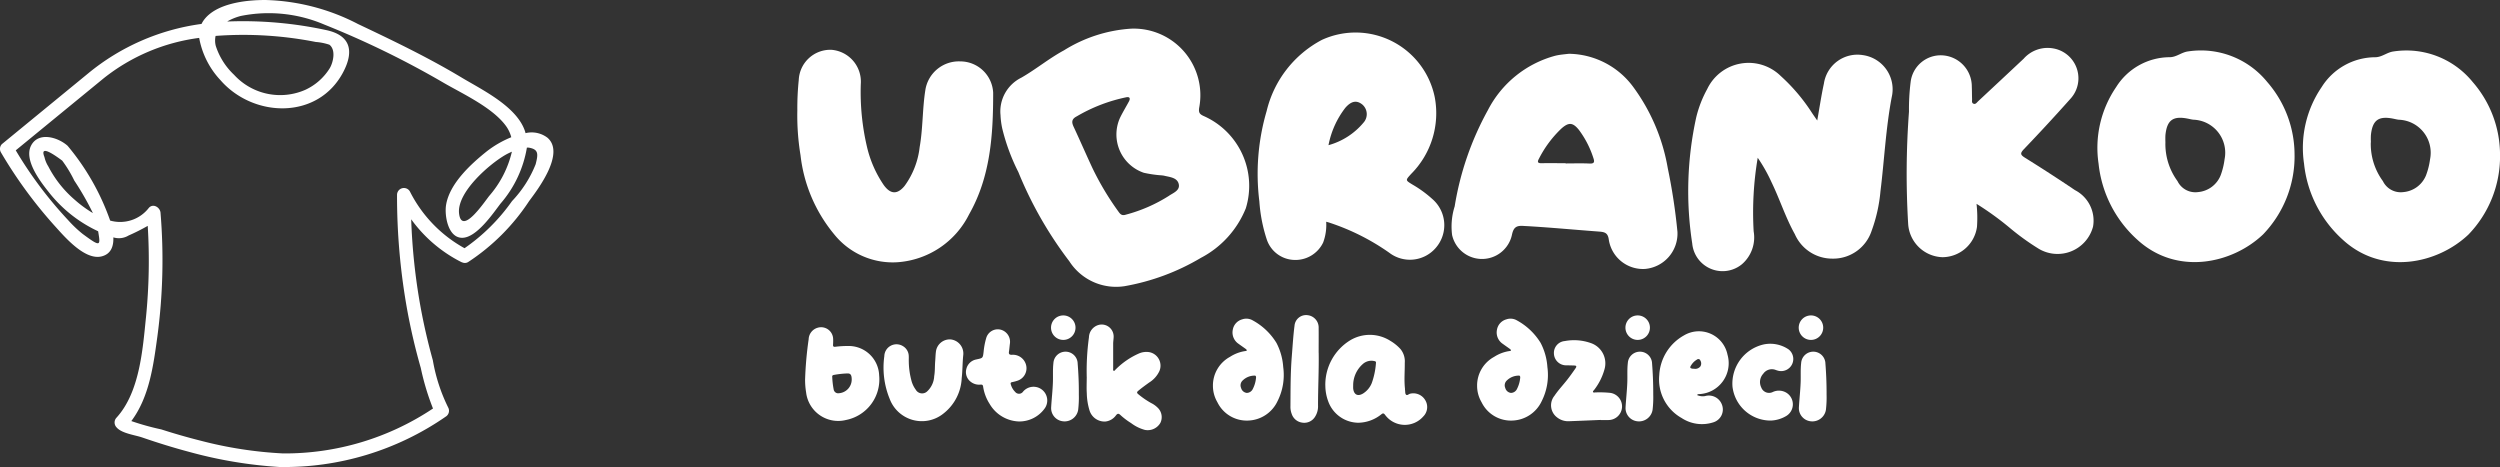 <svg xmlns="http://www.w3.org/2000/svg" width="194" height="36.259" data-name="Group 179"><rect width="100%" height="100%" fill="#333333" stroke="none"/><defs><clipPath id="a"><path fill="#fff" d="M0 0h194v36.259H0z" data-name="Rectangle 198"/></clipPath></defs><g fill="#fff" clip-path="url(#a)" data-name="Group 178"><path d="M42.5 10.7a2.03 2.03 0 0 0-1.719-.368q-.012-.05-.025-.1c-.61-1.954-3.338-3.255-4.94-4.217-2.583-1.55-5.314-2.862-8.034-4.15A16.46 16.46 0 0 0 20.591 0c-1.5 0-3.873.246-4.816 1.619a2 2 0 0 0-.136.238A17.5 17.5 0 0 0 6.811 5.72L.15 11.181a.53.53 0 0 0-.081.638 35 35 0 0 0 4.095 5.618c.748.818 2.388 2.817 3.745 2.453.673-.18.916-.731.887-1.47a1.45 1.45 0 0 0 1.182-.145 16 16 0 0 0 1.486-.747 44 44 0 0 1-.133 7.065c-.258 2.529-.49 5.843-2.292 7.82a.546.546 0 0 0 .006.751c.4.473 1.425.589 2 .787 1.2.413 2.412.79 3.638 1.116a34.3 34.3 0 0 0 6.97 1.17 21.98 21.98 0 0 0 12.927-3.9.536.536 0 0 0 .194-.725 13.3 13.3 0 0 1-1.185-3.652q-.573-2.058-.958-4.162a47 47 0 0 1-.722-6.782 10.8 10.8 0 0 0 3.891 3.321 1 1 0 0 0 .085.031.49.49 0 0 0 .443-.033 16.4 16.4 0 0 0 4.734-4.735c.712-.949 2.787-3.7 1.436-4.9M16.73 2.787a29 29 0 0 1 7.774.47 4.3 4.3 0 0 1 1.059.214c.528.412.28 1.395.03 1.815a4.4 4.4 0 0 1-1.908 1.687 4.85 4.85 0 0 1-5.516-1.163 5.34 5.34 0 0 1-1.427-2.255 1.7 1.7 0 0 1-.012-.768m24.836 9.96a8.9 8.9 0 0 1-1.834 2.859 14.8 14.8 0 0 1-3.684 3.655 10.33 10.33 0 0 1-4.248-4.418.535.535 0 0 0-.99.263 49.7 49.7 0 0 0 .793 8.962q.415 2.263 1.048 4.478A19.5 19.5 0 0 0 33.6 31.7a20.7 20.7 0 0 1-11.633 3.486 31.4 31.4 0 0 1-6.389-.986 49 49 0 0 1-3.061-.878 20 20 0 0 1-2.326-.647c1.4-1.87 1.716-4.329 2.026-6.6a44.6 44.6 0 0 0 .24-9.565c-.034-.422-.58-.754-.909-.375a2.82 2.82 0 0 1-3 .981 18.6 18.6 0 0 0-3.3-5.8c-.73-.658-2.256-1.129-2.834-.023-.6 1.153.806 2.911 1.45 3.717a10.5 10.5 0 0 0 3.751 2.936c.2 1.172.191 1.232-1.2.208a9.4 9.4 0 0 1-1.128-1.071 31.3 31.3 0 0 1-4.065-5.416l6.834-5.6a15 15 0 0 1 7.4-3.126 6.46 6.46 0 0 0 1.644 3.27c2.545 2.934 7.565 3.117 9.53-.608.889-1.685.529-2.875-1.313-3.267a30.5 30.5 0 0 0-7.6-.67h-.085a4.2 4.2 0 0 1 1.057-.428 10.97 10.97 0 0 1 6.471.666 70 70 0 0 1 9.324 4.555c1.5.861 3.774 1.917 4.791 3.333a2.6 2.6 0 0 1 .4.857 8 8 0 0 0-1.875 1.075c-1.254 1-2.92 2.519-3.186 4.19-.126.791.137 2.508 1.221 2.539 1.135.033 2.442-1.919 3.01-2.658a8.84 8.84 0 0 0 2.042-4.341 1 1 0 0 1 .128 0c.8.127.75.508.553 1.288m-34.349 3.8A9.3 9.3 0 0 1 5.796 15.5a8.6 8.6 0 0 1-2.046-2.585 2.3 2.3 0 0 1-.3-.726q-.433-1.074 1.378.276a9.5 9.5 0 0 1 .936 1.547 22 22 0 0 1 1.453 2.539m32.506-4.781a8 8 0 0 1-1.765 3.439c-.434.557-2.125 3.061-2.333 1.37-.2-1.649 2.364-3.859 3.617-4.572.112-.064.285-.15.481-.236" data-name="Path 93"/><path d="M61.874 8.574a21 21 0 0 1 .109-2.359 2.453 2.453 0 0 1 2.522-2.351 2.48 2.48 0 0 1 2.293 2.654 18.6 18.6 0 0 0 .488 4.912 8.8 8.8 0 0 0 1.285 2.919c.519.728 1.058.771 1.629.072a6.3 6.3 0 0 0 1.166-3.007c.258-1.463.209-2.955.44-4.418a2.63 2.63 0 0 1 2.7-2.232 2.557 2.557 0 0 1 2.564 2.437c0 3.257-.2 6.5-1.869 9.434a6.73 6.73 0 0 1-5.612 3.718 5.83 5.83 0 0 1-4.86-2.174 11.64 11.64 0 0 1-2.608-6.129 19 19 0 0 1-.248-3.477" data-name="Path 94"/><path d="M87.445 7.539a12.6 12.6 0 0 0-3.88 1.485c-.395.2-.429.434-.253.809.5 1.07.969 2.156 1.47 3.227a22 22 0 0 0 2.021 3.376c.142.2.269.315.552.225a11.9 11.9 0 0 0 3.338-1.454c.329-.232.894-.418.778-.92-.12-.52-.707-.542-1.155-.657a3 3 0 0 0-.335-.034 9.5 9.5 0 0 1-1.22-.188 3.14 3.14 0 0 1-1.855-4.25c.212-.439.467-.856.7-1.287.126-.24.052-.356-.156-.332m-9.813 1.367a2.92 2.92 0 0 1 1.616-2.877c1.136-.651 2.156-1.5 3.314-2.124a11.16 11.16 0 0 1 5.193-1.68 5.17 5.17 0 0 1 5.3 6.118c-.061.379.014.512.352.663a5.923 5.923 0 0 1 3.264 7.157 7.5 7.5 0 0 1-3.484 3.845 17.5 17.5 0 0 1-5.93 2.2 4.31 4.31 0 0 1-4.283-1.935 30.1 30.1 0 0 1-3.955-6.92 15.6 15.6 0 0 1-1.246-3.367 6 6 0 0 1-.139-1.085" data-name="Path 95"/><path d="M103.09 11.266a5.4 5.4 0 0 0 2.711-1.741.985.985 0 0 0-.082-1.412c-.434-.349-.845-.286-1.314.243a6.85 6.85 0 0 0-1.314 2.91m-.179 5.941a3.9 3.9 0 0 1-.236 1.614 2.385 2.385 0 0 1-2.284 1.348 2.32 2.32 0 0 1-2.1-1.615 12 12 0 0 1-.565-2.921 17.3 17.3 0 0 1 .565-7.017 8.47 8.47 0 0 1 4.289-5.522 6.27 6.27 0 0 1 8.756 4.453 6.67 6.67 0 0 1-1.83 5.946c-.452.5-.459.486.1.829a9 9 0 0 1 1.544 1.124 2.68 2.68 0 0 1 .3 3.748 2.644 2.644 0 0 1-3.648.416 17.6 17.6 0 0 0-4.6-2.318c-.086-.032-.175-.052-.295-.086" data-name="Path 96"/><path d="M121.491 12.662v.021c.62 0 1.24-.022 1.857.008.376.018.4-.129.3-.421a7.4 7.4 0 0 0-1.125-2.191c-.47-.58-.786-.609-1.354-.108a8.6 8.6 0 0 0-1.741 2.334c-.141.253-.12.368.206.36.621-.013 1.24 0 1.859 0m.282-8.491a6.3 6.3 0 0 1 4.922 2.516 14.86 14.86 0 0 1 2.721 6.355 46 46 0 0 1 .752 4.943 2.756 2.756 0 0 1-2.508 2.881 2.684 2.684 0 0 1-2.814-2.236c-.069-.561-.3-.629-.782-.664-1.964-.145-3.924-.335-5.891-.439-.5-.027-.711.118-.834.625a2.378 2.378 0 0 1-4.658.083 5.2 5.2 0 0 1 .2-2.224 23 23 0 0 1 2.575-7.462 8.3 8.3 0 0 1 5.236-4.228q.192-.046.386-.073c.262-.036.525-.061.694-.08Z" data-name="Path 97"/><path d="M136.4 12.239a25.4 25.4 0 0 0-.316 5.711 2.75 2.75 0 0 1-.9 2.546 2.365 2.365 0 0 1-3.867-1.6 26.7 26.7 0 0 1 .309-9.785 8.8 8.8 0 0 1 .854-2.2 3.557 3.557 0 0 1 5.709-1.01 14.2 14.2 0 0 1 2.429 2.871c.111.164.223.327.4.58.184-1.039.319-1.957.516-2.861a2.63 2.63 0 0 1 3.02-2.215 2.68 2.68 0 0 1 2.242 3.272c-.459 2.418-.572 4.872-.873 7.307a12 12 0 0 1-.687 3.062 3.14 3.14 0 0 1-3.058 2.153 3.17 3.17 0 0 1-2.9-1.9c-.716-1.281-1.159-2.686-1.794-4a12.5 12.5 0 0 0-1.084-1.927" data-name="Path 98"/><path d="M153.379 15.818a10 10 0 0 1 .035 1.787 2.72 2.72 0 0 1-2.676 2.353 2.755 2.755 0 0 1-2.664-2.572 65 65 0 0 1 .063-8.718 17 17 0 0 1 .128-2.3 2.35 2.35 0 0 1 2.421-2.075 2.42 2.42 0 0 1 2.326 2.432c.015.319.009.639.021.957.005.125-.047.289.094.358.175.086.269-.083.372-.178q1.772-1.65 3.538-3.307a2.48 2.48 0 0 1 2.286-.8 2.353 2.353 0 0 1 1.327 3.929 148 148 0 0 1-3.591 3.887c-.311.327-.285.442.088.675q1.959 1.219 3.872 2.509a2.66 2.66 0 0 1 1.4 2.837 2.85 2.85 0 0 1-4.319 1.646 19 19 0 0 1-2.182-1.589 23 23 0 0 0-2.543-1.834" data-name="Path 99"/><path d="M168.035 11.052a4.87 4.87 0 0 0 .938 3 1.54 1.54 0 0 0 1.583.855 2.08 2.08 0 0 0 1.765-1.3 5.6 5.6 0 0 0 .307-1.254 2.563 2.563 0 0 0-2.426-3.065c-.148-.015-.294-.056-.442-.084-1.139-.224-1.605.12-1.723 1.282a6 6 0 0 0 0 .563m10.022 1.015a8.73 8.73 0 0 1-2.45 6.132c-2.38 2.261-6.68 3.229-9.759.4a9.22 9.22 0 0 1-3-5.889 8.36 8.36 0 0 1 1.362-5.947 4.93 4.93 0 0 1 4.151-2.321c.532 0 .927-.388 1.438-.45a6.63 6.63 0 0 1 6.129 2.365 8.6 8.6 0 0 1 2.127 5.714" data-name="Path 100"/><path d="M183.973 11.052a4.87 4.87 0 0 0 .938 3 1.54 1.54 0 0 0 1.583.855 2.09 2.09 0 0 0 1.765-1.3 5.6 5.6 0 0 0 .314-1.251 2.563 2.563 0 0 0-2.426-3.065c-.148-.015-.294-.056-.442-.084-1.139-.224-1.605.12-1.723 1.282a6 6 0 0 0 0 .563m10.022 1.015a8.73 8.73 0 0 1-2.45 6.132c-2.38 2.261-6.68 3.229-9.759.4a9.22 9.22 0 0 1-3-5.889 8.36 8.36 0 0 1 1.362-5.947 4.93 4.93 0 0 1 4.151-2.321c.532 0 .927-.388 1.438-.45a6.63 6.63 0 0 1 6.129 2.365 8.6 8.6 0 0 1 2.127 5.714" data-name="Path 101"/><path d="M66.093 29.451c0-.338-.085-.481-.328-.472a7 7 0 0 0-1.061.116c-.091.018-.135.061-.123.15a6.5 6.5 0 0 0 .115.992.355.355 0 0 0 .421.276 1.067 1.067 0 0 0 .976-1.063m-3.617-.016a28 28 0 0 1 .276-3.109.965.965 0 0 1 .7-.893.934.934 0 0 1 1.2.874 4 4 0 0 1-.008.446c-.009.131.045.175.169.158a8 8 0 0 1 1.024-.061 2.363 2.363 0 0 1 2.385 2.273 3.207 3.207 0 0 1-2.576 3.469 2.506 2.506 0 0 1-3.091-2.135 6 6 0 0 1-.08-1.021Z" data-name="Path 102"/><path d="M70.521 27.976a6.1 6.1 0 0 0 .231 1.65 2.1 2.1 0 0 0 .311.614.568.568 0 0 0 .9.117 1.72 1.72 0 0 0 .531-1.168c.067-.382.046-.771.077-1.157.02-.244.024-.49.055-.733a1.083 1.083 0 0 1 1.145-.96 1.1 1.1 0 0 1 .975 1.24c-.06.584-.05 1.175-.117 1.757a3.69 3.69 0 0 1-1.413 2.752 2.667 2.667 0 0 1-4.181-1.147 6.4 6.4 0 0 1-.412-3.3.945.945 0 0 1 1.432-.789.92.92 0 0 1 .465.793c.006.111 0 .223 0 .335" data-name="Path 103"/><path d="M79.046 32.705a2.74 2.74 0 0 1-2.25-1.361 3.4 3.4 0 0 1-.506-1.348c-.021-.131-.075-.155-.189-.151a1.06 1.06 0 0 1-.792-.234.94.94 0 0 1-.319-.983.97.97 0 0 1 .74-.728l.065-.015c.482-.1.475-.1.535-.6a5.6 5.6 0 0 1 .2-1.05.935.935 0 0 1 1.115-.655.973.973 0 0 1 .724 1.085c-.027.206-.042.414-.073.62-.026.176.016.248.216.248a1.055 1.055 0 0 1 1.129.872 1.015 1.015 0 0 1-.643 1.123 3 3 0 0 1-.451.123c-.1.021-.146.06-.112.164a1.3 1.3 0 0 0 .34.594.382.382 0 0 0 .618-.022 1.064 1.064 0 0 1 1.7 1.273 2.42 2.42 0 0 1-2.05 1.045" data-name="Path 104"/><path d="M83.718 30.578c.005-.9-.034-1.634-.091-2.368a.942.942 0 0 0-1.882-.035c-.057.489-.022.981-.039 1.472-.021.662-.1 1.319-.137 1.979a1.026 1.026 0 0 0 .906 1.065 1.066 1.066 0 0 0 1.192-.894 8.4 8.4 0 0 0 .05-1.219" data-name="Path 105"/><path d="M82.521 26.377a.95.95 0 1 0-.022-1.9.95.95 0 0 0 .022 1.9" data-name="Path 106"/><path d="M84.333 29.342a19 19 0 0 1 .169-3.16 1.03 1.03 0 0 1 .758-.969.928.928 0 0 1 1.159.9c0 .185-.036.37-.037.556v1.944c0 .056-.025.135.042.16s.1-.052.14-.091a5.9 5.9 0 0 1 1.788-1.239 1.44 1.44 0 0 1 .851-.113 1.068 1.068 0 0 1 .764 1.472 2.07 2.07 0 0 1-.793.883c-.289.21-.58.417-.853.648-.12.1-.1.166.008.256a6.6 6.6 0 0 0 .991.683 1.9 1.9 0 0 1 .492.343 1.015 1.015 0 0 1 .233 1.2 1.135 1.135 0 0 1-1.2.546 3.1 3.1 0 0 1-1.074-.53 5.4 5.4 0 0 1-.819-.618c-.14-.133-.221-.146-.353.018a1.16 1.16 0 0 1-.826.48 1.22 1.22 0 0 1-1.231-.877 4.9 4.9 0 0 1-.207-1.318c-.026-.392-.005-.787-.005-1.182" data-name="Path 107"/><path d="M97.345 29.148a1.32 1.32 0 0 0-.919.382.51.51 0 0 0-.118.573.515.515 0 0 0 .445.387.53.53 0 0 0 .472-.322 2.3 2.3 0 0 0 .235-.782c.034-.186-.021-.254-.116-.237m-3.221.754a2.53 2.53 0 0 1 1.321-2.21 3 3 0 0 1 1.18-.45c.049-.007.119 0 .124-.063 0-.032-.043-.076-.076-.1-.18-.132-.365-.256-.544-.389a1.06 1.06 0 0 1-.463-1.108 1.01 1.01 0 0 1 .727-.8.98.98 0 0 1 .821.08 4.9 4.9 0 0 1 1.84 1.747 4.7 4.7 0 0 1 .525 1.877 4.5 4.5 0 0 1-.442 2.643 2.61 2.61 0 0 1-2.292 1.506 2.53 2.53 0 0 1-2.375-1.425 2.5 2.5 0 0 1-.345-1.3" data-name="Path 108"/><path d="M102.33 27.372c.022 1.362-.052 2.724-.051 4.086a1.5 1.5 0 0 1-.262.929.98.98 0 0 1-.978.407.99.99 0 0 1-.8-.668 1.5 1.5 0 0 1-.1-.59c.01-1.3 0-2.6.106-3.9.064-.785.108-1.572.209-2.353a.9.9 0 0 1 1.032-.823.963.963 0 0 1 .841 1c.007.64 0 1.28 0 1.92" data-name="Path 109"/><path d="M105.008 29.91a2 2 0 0 0 0 .246c.054.475.357.627.764.381a1.7 1.7 0 0 0 .676-.809 5.8 5.8 0 0 0 .327-1.566c.017-.122-.075-.133-.152-.148a1 1 0 0 0-.889.254 2.2 2.2 0 0 0-.728 1.641m-2.162-.009a4.05 4.05 0 0 1 1.929-3.492 2.96 2.96 0 0 1 3.12.043 3.4 3.4 0 0 1 .778.629 1.5 1.5 0 0 1 .339 1.08c.007.655-.057 1.309.012 1.964.006.052 0 .1.01.156.018.117 0 .269.073.34.091.1.208-.043.317-.068a1.07 1.07 0 0 1 1.173.494 1.03 1.03 0 0 1-.15 1.273 1.9 1.9 0 0 1-2.972-.138c-.1-.123-.157-.126-.28-.03a2.92 2.92 0 0 1-1.792.654 2.51 2.51 0 0 1-2.313-1.612 3.6 3.6 0 0 1-.242-1.294" data-name="Path 110"/><path d="M117.845 29.148a1.32 1.32 0 0 0-.919.382.51.51 0 0 0-.118.573.515.515 0 0 0 .445.387.53.53 0 0 0 .472-.322 2.3 2.3 0 0 0 .235-.782c.034-.186-.021-.254-.116-.237m-3.221.754a2.53 2.53 0 0 1 1.321-2.21 3 3 0 0 1 1.18-.45c.049-.007.119 0 .124-.063 0-.032-.043-.076-.076-.1-.18-.132-.365-.256-.544-.389a1.06 1.06 0 0 1-.463-1.108 1.01 1.01 0 0 1 .727-.8.98.98 0 0 1 .821.08 4.9 4.9 0 0 1 1.84 1.747 4.7 4.7 0 0 1 .525 1.877 4.5 4.5 0 0 1-.442 2.643 2.61 2.61 0 0 1-2.292 1.506 2.53 2.53 0 0 1-2.375-1.425 2.5 2.5 0 0 1-.345-1.3" data-name="Path 111"/><path d="M124.212 32.587c-.825.034-1.65.07-2.475.1a1.38 1.38 0 0 1-.9-.291 1.173 1.173 0 0 1-.207-1.689c.3-.447.671-.834 1-1.257.22-.282.426-.573.629-.866.116-.168.06-.216-.111-.221a37 37 0 0 0-.58-.014.946.946 0 0 1-.983-.9.923.923 0 0 1 .842-.983 3.9 3.9 0 0 1 2.023.157 1.66 1.66 0 0 1 1.054 2.052 4.6 4.6 0 0 1-.8 1.583c-.036.051-.121.1-.08.167s.123.025.187.027a8 8 0 0 1 1.137.034 1.059 1.059 0 0 1-.156 2.109h-.581v-.011" data-name="Path 112"/><path d="M128.292 30.578c0-.9-.034-1.634-.091-2.368a.942.942 0 0 0-1.882-.035c-.057.489-.022.981-.039 1.472-.022.662-.1 1.319-.137 1.979a1.026 1.026 0 0 0 .906 1.065 1.066 1.066 0 0 0 1.192-.894 8.4 8.4 0 0 0 .05-1.219" data-name="Path 113"/><path d="M127.095 26.377a.95.95 0 1 0-.022-1.9.95.95 0 0 0 .022 1.9" data-name="Path 114"/><path d="M131.491 28.62a.5.5 0 0 0 .467-.2.44.44 0 0 0-.012-.445.16.16 0 0 0-.253-.077 1.3 1.3 0 0 0-.457.443c-.121.179-.093.241.121.271.044.006.089 0 .134.007m.2 2.037a1.07 1.07 0 0 0 .619.081 1.08 1.08 0 0 1 1.317.677 1.04 1.04 0 0 1-.672 1.358 2.86 2.86 0 0 1-2.463-.335 3.43 3.43 0 0 1-1.733-3.324 3.74 3.74 0 0 1 1.908-3.081 2.264 2.264 0 0 1 3.389 1.5 2.4 2.4 0 0 1-2.169 3.049.23.23 0 0 0-.2.071" data-name="Path 115"/><path d="M137.441 32.636a2.98 2.98 0 0 1-3-2.632 3.12 3.12 0 0 1 2.432-3.278 2.53 2.53 0 0 1 1.917.384.941.941 0 0 1-.8 1.66 2 2 0 0 1-.191-.06.814.814 0 0 0-.972.294.95.95 0 0 0-.154 1.062.646.646 0 0 0 .887.358 1.12 1.12 0 0 1 1.106.079 1.057 1.057 0 0 1-.076 1.791 2.54 2.54 0 0 1-1.145.341" data-name="Path 116"/><path d="M141.743 30.578c0-.9-.034-1.634-.091-2.368a.942.942 0 0 0-1.882-.035c-.057.489-.022.981-.039 1.472-.022.662-.1 1.319-.137 1.979a1.026 1.026 0 0 0 .906 1.065 1.066 1.066 0 0 0 1.192-.894 8.4 8.4 0 0 0 .05-1.219" data-name="Path 117"/><path d="M140.542 26.377a.95.95 0 1 0-.022-1.9.95.95 0 0 0 .022 1.9" data-name="Path 118"/></g></svg>